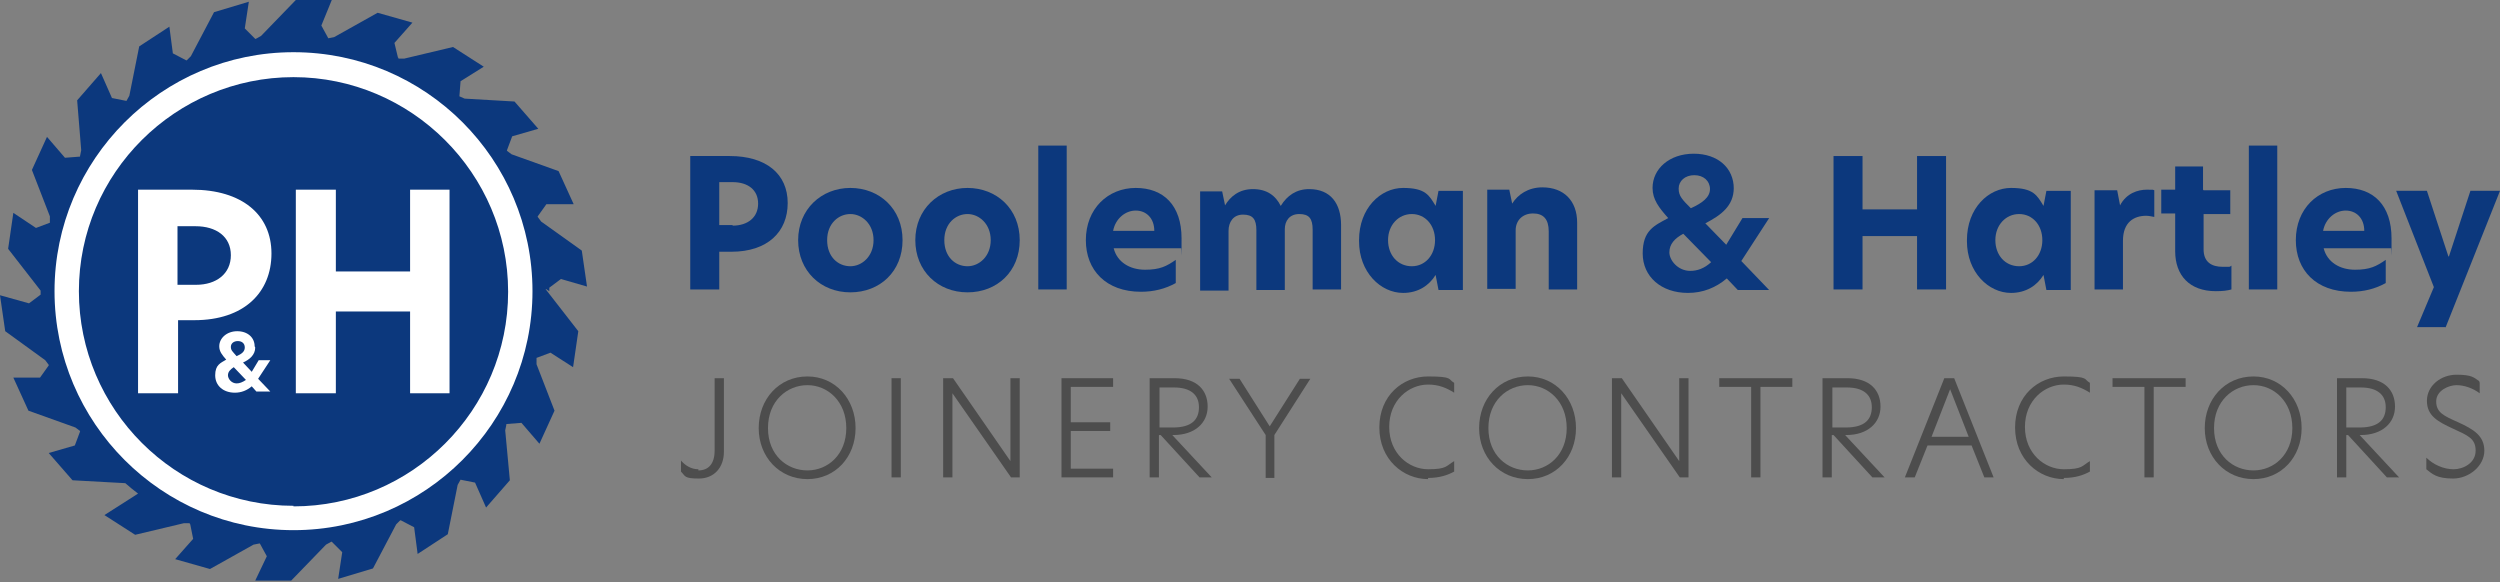<?xml version="1.0" encoding="UTF-8"?>
<svg id="Layer_1" xmlns="http://www.w3.org/2000/svg" version="1.1" viewBox="0 0 431 100.4">
  <rect x="0" y="0" width="431" height="100.4" fill="#808080" stroke="none"/>
  <!-- Generator: Adobe Illustrator 29.2.1, SVG Export Plug-In . SVG Version: 2.1.0 Build 116)  -->
  <defs>
    <style>
      .st0 {
        fill: #4d4d4d;
      }

      .st1 {
        fill: #fff;
      }

      .st2 {
        fill: #0c387d;
      }
    </style>
  </defs>
  <g>
    <path class="st2" d="M119,26.9h6.8c6.3,0,10,3.1,10,8.1s-3.5,8.4-9.7,8.4h-2.1v6.5h-5v-23ZM126.3,38.9c2.6,0,4.4-1.4,4.4-3.8s-1.8-3.7-4.4-3.7h-2.3v7.4h2.3Z"/>
    <path class="st2" d="M137.6,41.4c0-5.3,4-9,9-9s9,3.6,9,9-3.9,9-9,9-9-3.7-9-9ZM146.6,45.9c2,0,4-1.7,4-4.5s-2-4.5-4-4.5-4,1.6-4,4.5,1.9,4.5,4,4.5Z"/>
    <path class="st2" d="M157.8,41.4c0-5.3,4-9,9-9s9,3.6,9,9-3.9,9-9,9-9-3.7-9-9ZM166.8,45.9c2,0,4-1.7,4-4.5s-2-4.5-4-4.5-4,1.6-4,4.5,1.9,4.5,4,4.5Z"/>
    <path class="st2" d="M179,25.1h4.9v24.8h-4.9v-24.8Z"/>
    <path class="st2" d="M187.2,41.4c0-5.4,3.8-9,8.6-9s7.9,3,7.9,8.7,0,1.2-.1,1.7h-11.6c.6,2.4,2.8,3.7,5.4,3.7s3.7-.6,5.3-1.7v4c-1.8,1-3.8,1.5-6,1.5-6,0-9.5-3.7-9.5-8.9ZM199,39.8c0-2.2-1.4-3.5-3.2-3.5s-3.5,1.4-3.9,3.5h7.2Z"/>
    <path class="st2" d="M231.2,38.6v11.3h-4.9v-10.3c0-1.9-.6-2.7-2.3-2.7s-2.5,1.2-2.5,2.6v10.5h-4.9v-10.3c0-1.9-.6-2.7-2.3-2.7s-2.5,1.3-2.5,2.8v10.3h-4.9v-17.1h3.8l.5,2.4h0c.9-1.5,2.4-2.8,4.8-2.8s3.9,1.1,4.8,2.9c1.1-1.8,2.7-2.9,4.9-2.9,3.7,0,5.5,2.5,5.5,6.2Z"/>
    <path class="st2" d="M234.3,41.4c0-5.5,3.7-9,7.6-9s4.5,1.3,5.6,3.1h0l.5-2.6h4.2v17.1h-4.2l-.5-2.6h0c-1.1,1.8-3,3.1-5.6,3.1-3.9,0-7.6-3.6-7.6-8.9ZM243.4,45.9c2.3,0,4-1.9,4-4.5s-1.7-4.5-4-4.5-4.1,1.9-4.1,4.5,1.7,4.5,4.1,4.5Z"/>
    <path class="st2" d="M271.9,38.5v11.4h-4.9v-10c0-2.1-.9-3.1-2.7-3.1s-3,1.2-3,2.9v10.1h-4.9v-17.1h3.8l.5,2.4h0c1-1.6,2.8-2.8,5.2-2.8,3.7,0,6,2.3,6,6.1Z"/>
    <path class="st2" d="M298.9,32.4c0,3.1-2.2,4.7-4.9,6.1l3.6,3.7,2.8-4.6h4.6l-4.8,7.4,4.8,5h-5.4l-1.9-2c-1.9,1.6-4.1,2.5-6.7,2.5-4.6,0-7.8-2.8-7.8-6.8s2-4.8,4.4-6.1c-1.6-1.8-2.7-3.2-2.7-5.2,0-3.3,2.9-5.9,7.1-5.9s6.9,2.5,6.9,6ZM291.4,46.7c1.2,0,2.4-.4,3.6-1.5l-4.8-4.9c-1.5.8-2.4,1.8-2.4,3.2s1.5,3.2,3.6,3.2ZM291.5,35.9c2-.9,3.3-1.9,3.3-3.3s-1.1-2.4-2.7-2.4-2.7,1-2.7,2.3.6,1.9,2.2,3.5Z"/>
    <path class="st2" d="M330.5,40.7h-9.4v9.2h-5v-23h5v9.2h9.4v-9.2h5v23h-5v-9.2Z"/>
    <path class="st2" d="M339.1,41.4c0-5.5,3.7-9,7.6-9s4.5,1.3,5.6,3.1h0l.5-2.6h4.2v17.1h-4.2l-.5-2.6h0c-1.1,1.8-3,3.1-5.6,3.1-3.9,0-7.6-3.6-7.6-8.9ZM348.1,45.9c2.3,0,4-1.9,4-4.5s-1.7-4.5-4-4.5-4.1,1.9-4.1,4.5,1.7,4.5,4.1,4.5Z"/>
    <path class="st2" d="M361.1,32.8h3.9l.5,2.6h0c1.1-2.1,3.1-2.7,4.6-2.7s.9,0,1.3.1v4.6c-.5-.1-1-.2-1.4-.2-2.1,0-4,1.1-4,4.3v8.4h-4.9v-17.1Z"/>
    <path class="st2" d="M379.9,32.8h4.6v4.1h-4.6v6.1c0,2.2,1.4,3,3.3,3s1,0,1.5-.2v4.1c-.7.2-1.5.3-2.7.3-4.5,0-7-2.7-7-6.9v-6.5h-2.4v-4.1h2.4v-4h4.8v4Z"/>
    <path class="st2" d="M387.7,25.1h4.9v24.8h-4.9v-24.8Z"/>
    <path class="st2" d="M395.8,41.4c0-5.4,3.8-9,8.6-9s7.9,3,7.9,8.7,0,1.2-.1,1.7h-11.6c.6,2.4,2.8,3.7,5.4,3.7s3.7-.6,5.3-1.7v4c-1.8,1-3.8,1.5-6,1.5-6,0-9.5-3.7-9.5-8.9ZM407.6,39.8c0-2.2-1.4-3.5-3.2-3.5s-3.5,1.4-3.9,3.5h7.2Z"/>
    <path class="st2" d="M421.6,56.4h-4.9l2.9-6.9-6.5-16.6h5.3l3.7,11.3h.1l3.7-11.3h5.1l-9.4,23.6Z"/>
  </g>
  <g>
    <path class="st0" d="M120.4,81.1c1.7,0,2.8-1.1,2.8-3.4v-12.5h1.6v12.7c0,2.7-1.7,4.6-4.3,4.6s-2.3-.4-3.1-1.2v-1.9c.7.8,1.7,1.5,3,1.5Z"/>
    <path class="st0" d="M139.2,64.9c4.8,0,8.3,3.9,8.3,8.9s-3.5,8.8-8.3,8.8-8.4-3.8-8.4-8.8,3.5-8.9,8.4-8.9ZM145.9,73.8c0-4.6-3.2-7.4-6.7-7.4s-6.8,2.7-6.8,7.4,3.3,7.3,6.8,7.3,6.7-2.7,6.7-7.3Z"/>
    <path class="st0" d="M153.7,65.2h1.6v17.1h-1.6v-17.1Z"/>
    <path class="st0" d="M175.7,82.3h-1.4l-10.1-14.5h0v14.5h-1.6v-17.1h1.7l9.9,14.3h0v-14.3h1.6v17.1Z"/>
    <path class="st0" d="M183,65.2h8.9v1.5h-7.3v6.1h6.8v1.5h-6.8v6.5h7.3v1.5h-8.9v-17.1Z"/>
    <path class="st0" d="M198.3,65.2h4.2c3.9,0,5.7,2.1,5.7,4.9s-2.2,4.9-5.9,4.9h-.2l6.8,7.3h-2.1l-6.7-7.3h-.3v7.3h-1.6v-17.1ZM202.2,73.7c3.3,0,4.5-1.4,4.5-3.5s-1.4-3.4-4.3-3.4h-2.5v6.9h2.3Z"/>
    <path class="st0" d="M218.2,75l-6.3-9.7h1.8l5.2,8.2h0l5.2-8.2h1.8l-6.2,9.7v7.4h-1.5v-7.4Z"/>
    <path class="st0" d="M246.2,82.6c-4.3,0-8.4-3.4-8.4-8.9s4-8.8,8.4-8.8,3.4.5,4.5,1.1v1.7c-1.3-.8-2.6-1.4-4.5-1.4-3.3,0-6.7,2.7-6.7,7.3s3.4,7.3,6.7,7.3,3.1-.6,4.5-1.4v1.8c-1.1.6-2.5,1.1-4.5,1.1Z"/>
    <path class="st0" d="M263.4,64.9c4.8,0,8.3,3.9,8.3,8.9s-3.5,8.8-8.3,8.8-8.4-3.8-8.4-8.8,3.5-8.9,8.4-8.9ZM270.1,73.8c0-4.6-3.2-7.4-6.7-7.4s-6.8,2.7-6.8,7.4,3.3,7.3,6.8,7.3,6.7-2.7,6.7-7.3Z"/>
    <path class="st0" d="M291,82.3h-1.4l-10.1-14.5h0v14.5h-1.6v-17.1h1.7l9.9,14.3h0v-14.3h1.6v17.1Z"/>
    <path class="st0" d="M301.9,66.7h-5.5v-1.5h12.6v1.5h-5.5v15.6h-1.6v-15.6Z"/>
    <path class="st0" d="M314.3,65.2h4.2c3.9,0,5.7,2.1,5.7,4.9s-2.2,4.9-5.9,4.9h-.2l6.8,7.3h-2.1l-6.7-7.3h-.3v7.3h-1.6v-17.1ZM318.2,73.7c3.3,0,4.5-1.4,4.5-3.5s-1.4-3.4-4.3-3.4h-2.5v6.9h2.3Z"/>
    <path class="st0" d="M342.1,82.3l-2.2-5.5h-7.6l-2.2,5.5h-1.7l6.8-17.1h1.7l6.8,17.1h-1.7ZM339.4,75.3l-3.2-8.2-3.2,8.2h6.5Z"/>
    <path class="st0" d="M355.8,82.6c-4.3,0-8.4-3.4-8.4-8.9s4-8.8,8.4-8.8,3.4.5,4.5,1.1v1.7c-1.3-.8-2.6-1.4-4.5-1.4-3.3,0-6.7,2.7-6.7,7.3s3.4,7.3,6.7,7.3,3.1-.6,4.5-1.4v1.8c-1.1.6-2.5,1.1-4.5,1.1Z"/>
    <path class="st0" d="M369.7,66.7h-5.5v-1.5h12.6v1.5h-5.5v15.6h-1.6v-15.6Z"/>
    <path class="st0" d="M388.5,64.9c4.8,0,8.3,3.9,8.3,8.9s-3.5,8.8-8.3,8.8-8.4-3.8-8.4-8.8,3.5-8.9,8.4-8.9ZM395.2,73.8c0-4.6-3.2-7.4-6.7-7.4s-6.8,2.7-6.8,7.4,3.3,7.3,6.8,7.3,6.7-2.7,6.7-7.3Z"/>
    <path class="st0" d="M403,65.2h4.2c3.9,0,5.7,2.1,5.7,4.9s-2.2,4.9-5.9,4.9h-.2l6.8,7.3h-2.1l-6.7-7.3h-.3v7.3h-1.6v-17.1ZM406.8,73.7c3.3,0,4.5-1.4,4.5-3.5s-1.4-3.4-4.3-3.4h-2.5v6.9h2.3Z"/>
    <path class="st0" d="M427.5,66v1.8c-1.2-.9-2.7-1.4-4-1.4s-3.5.9-3.5,2.8,1.3,2.5,3.8,3.6c2.6,1.2,4.5,2.3,4.5,4.9s-2.6,4.8-5.4,4.8-3.6-.8-4.6-1.6v-2c1.2,1.2,3,2,4.7,2s3.8-1.1,3.8-3.2-1.3-2.6-3.9-3.8c-2.6-1.2-4.5-2.2-4.5-4.8s2.4-4.5,5.1-4.5,3,.5,3.9,1.1Z"/>
  </g>
  <g>
    <path class="st2" d="M94.7,50.2c0-.2,0-.4,0-.6l2-1.5,4.5,1.3s0,0,0,0l-.9-6.2s0,0,0,0l-7-5-.6-.8s0,0,0-.1l1.5-2.1h4.7s0,0,0,0l-2.6-5.7s0,0,0,0l-8.1-2.9-.8-.6s0,0,0-.1l.9-2.4,4.5-1.3s0,0,0,0l-4.1-4.7s0,0,0,0l-8.6-.5-.9-.4s0,0,0,0l.2-2.6,4-2.5s0,0,0,0l-5.3-3.4s0,0,0,0l-8.4,2h-1c0-.1,0-.1-.1-.2l-.6-2.5,3.1-3.5s0,0,0,0l-6-1.7s0,0,0,0l-7.5,4.2-1,.2h0c-.5-.9-.7-1.3-1.2-2.2L57.2,0s0,0,0,0h-6.2s0,0,0,0l-6,6.2-.9.5s0,0-.1,0l-1.8-1.8.7-4.6s0,0,0,0l-6,1.8s0,0,0,0l-4,7.6-.7.7s0,0-.1,0l-2.3-1.2-.6-4.6s0,0,0,0l-5.2,3.4s0,0,0,0l-1.7,8.5-.5.9s0,0,0,0l-2.5-.5-1.9-4.3s0,0,0,0l-4.1,4.7s0,0,0,0l.7,8.6-.2,1s0,0,0,.1l-2.6.2-3.1-3.6s0,0,0,0l-2.6,5.7s0,0,0,0l3.1,8v1s0,0,0,.1l-2.4.9-3.9-2.6s0,0,0,0l-.9,6.2s0,0,0,0l5.6,7.2c0,0,0,.1,0,.2,0,.2,0,.3,0,.5l-2,1.5L0,50.9s0,0,0,0l.9,6.2s0,0,0,0l6.9,5,.6.8s0,0,0,.1l-1.5,2.1H2.3s0,0,0,0l2.6,5.7s0,0,0,0l8.1,2.9.8.6s0,0,0,.1l-.9,2.4-4.5,1.3s0,0,0,0l4.1,4.7s0,0,0,0l9.1.5s0,0,0,0c.7.6,1.4,1.2,2.2,1.8s0,0,0,0l-5.8,3.7s0,0,0,0l5.3,3.4s0,0,0,0l8.4-2h1c0,.1,0,.1.1.2l.5,2.5-3.1,3.5s0,0,0,0l6,1.7s0,0,0,0l7.5-4.2,1-.2s0,0,.1,0l1.2,2.2-2,4.2s0,0,0,0h6.2s0,0,0,0l6-6.2.9-.5s0,0,.1,0l1.8,1.8-.7,4.6s0,0,0,0l6-1.8s0,0,0,0l4-7.6.7-.7s0,0,.1,0l2.3,1.2.6,4.6s0,0,0,0l5.2-3.4s0,0,0,0l1.7-8.5.5-.9s0,0,0,0l2.5.5,1.9,4.3s0,0,0,0l4.1-4.7s0,0,0,0l-.8-8.6.2-1s0,0,0-.1l2.6-.2,3.1,3.6s0,0,0,0l2.6-5.7s0,0,0,0l-3.1-8v-1s0,0,0-.1l2.4-.9,3.9,2.5s0,0,0,0l.9-6.2s0,0,0,0l-5.6-7.2s0,0,0-.1Z"/>
    <path class="st1" d="M50.6,9c-22.7,0-41.2,18.5-41.2,41.2s18.5,41.2,41.2,41.2,41.2-18.5,41.2-41.2S73.4,9,50.6,9ZM50.6,87.2c-20.4,0-37-16.6-37-37S30.3,13.3,50.6,13.3s37,16.6,37,37-16.6,37-37,37Z"/>
    <g id="P_x26_H">
      <path class="st1" d="M23.8,32.7h9.3c8.6,0,13.7,4.3,13.7,11s-4.7,11.5-13.3,11.5h-2.8v12.6h-6.9v-35.1ZM33.8,49.1c3.5,0,6-1.9,6-5.1s-2.5-5-6.1-5h-3.1v10.1h3.1Z"/>
      <path class="st1" d="M44,59.9c0,1.3-1,2.1-2.1,2.6l1.5,1.6,1.2-2h2l-2.1,3.2,2.1,2.2h-2.4l-.8-.9c-.8.7-1.8,1.1-2.9,1.1-2,0-3.4-1.2-3.4-3s.9-2.1,1.9-2.7c-.7-.8-1.2-1.4-1.2-2.3,0-1.4,1.3-2.6,3.1-2.6s3,1.1,3,2.6ZM40.8,66.1c.5,0,1-.2,1.6-.6l-2.1-2.2c-.6.4-1,.8-1,1.4s.6,1.4,1.5,1.4ZM40.8,61.4c.9-.4,1.4-.8,1.4-1.5s-.5-1.1-1.2-1.1-1.2.4-1.2,1,.3.8.9,1.5Z"/>
      <path class="st1" d="M70.7,53.7h-12.8v14.1h-6.9v-35.1h6.9v14.1h12.8v-14.1h6.8v35.1h-6.8v-14.1Z"/>
    </g>
  </g>
</svg>